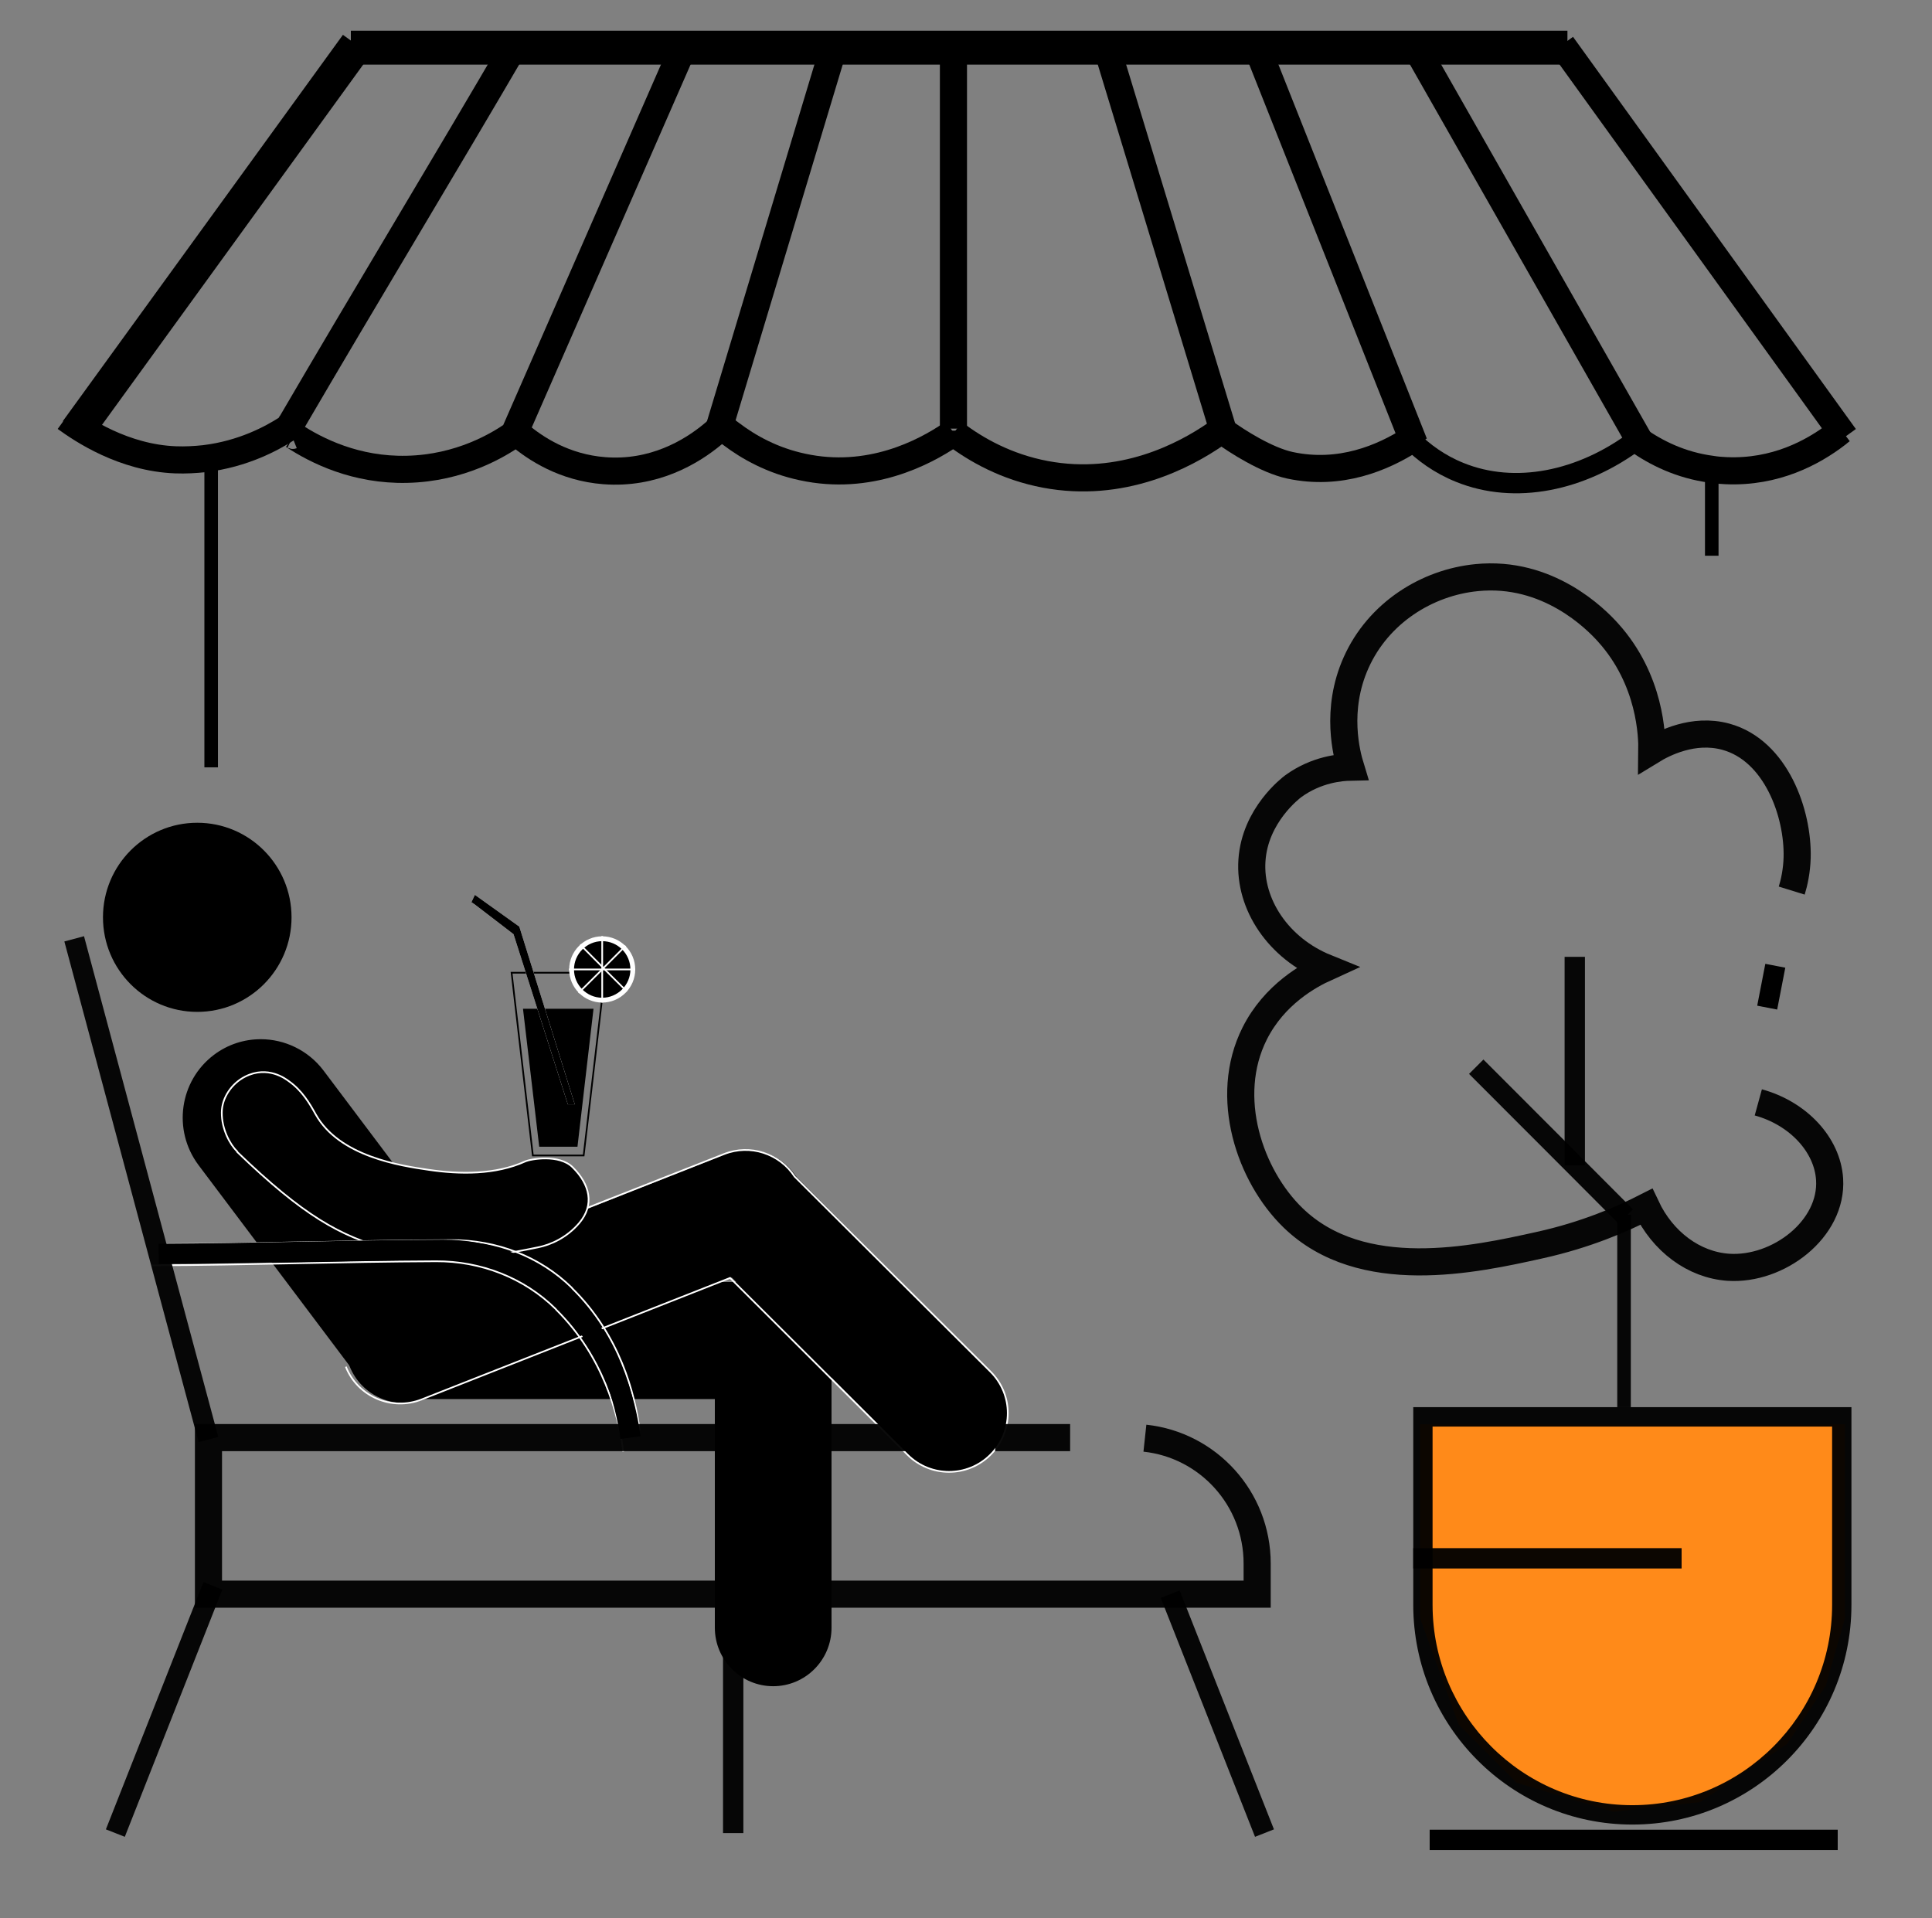 <?xml version="1.0" encoding="UTF-8"?> <svg xmlns="http://www.w3.org/2000/svg" width="285" height="283" viewBox="0 0 285 283" fill="none"><rect x="0" y="0" width="285" height="283" fill="#808080" stroke="none"/> <path d="M209.475 238.692V210.106H272.175V238.692L269.325 248.697L263.625 257.273L250.8 265.849L237.975 267.278L223.725 262.99L215.175 254.414L209.475 238.692Z" fill="#FF8A19"></path> <path d="M122.664 197.757C122.664 192.989 118.811 189.124 114.057 189.124C109.304 189.124 105.45 192.989 105.45 197.757V240.121C105.45 244.889 109.304 248.754 114.057 248.754C118.811 248.754 122.664 244.889 122.664 240.121V197.757Z" fill="black"></path> <path d="M51.614 201.53C51.614 201.53 51.414 201.302 51.357 201.216L29.27 171.858C25.451 166.741 26.448 159.481 31.55 155.621C33.63 154.049 36.053 153.306 38.475 153.306C41.952 153.306 45.429 154.907 47.709 157.908L68.486 185.522L51.671 201.502L51.614 201.53Z" fill="black"></path> <path d="M114.058 189.124H59.594C54.841 189.124 50.987 192.989 50.987 197.757C50.987 202.525 54.841 206.39 59.594 206.39H114.058C118.811 206.39 122.665 202.525 122.665 197.757C122.665 192.989 118.811 189.124 114.058 189.124Z" fill="black"></path> <path d="M29.098 149.275C36.78 149.275 43.006 143.03 43.006 135.325C43.006 127.621 36.78 121.375 29.098 121.375C21.417 121.375 15.19 127.621 15.19 135.325C15.19 143.03 21.417 149.275 29.098 149.275Z" fill="black"></path> <path d="M107.054 170.247L56.398 190.312C51.977 192.064 49.808 197.078 51.554 201.513C53.3 205.947 58.3 208.123 62.721 206.371L113.377 186.306C117.798 184.555 119.967 179.54 118.221 175.105C116.475 170.671 111.476 168.496 107.054 170.247Z" fill="black"></path> <path d="M104.07 172.369C107.436 168.994 112.877 168.994 116.243 172.369L146.109 202.325C149.474 205.701 149.474 211.159 146.109 214.534C142.743 217.91 137.302 217.91 133.937 214.534L104.07 184.578C100.705 181.202 100.705 175.745 104.07 172.369Z" fill="black"></path> <path d="M67.915 185.551L106.789 170.257C110.694 168.714 115.026 170.2 117.22 173.573L146.119 202.359C149.511 205.732 149.511 211.192 146.119 214.594C142.728 217.996 137.227 217.967 133.864 214.594L107.701 188.524L62.215 206.447C57.769 208.191 52.753 206.018 51.015 201.616" stroke="white" stroke-width="0.25" stroke-miterlimit="10"></path> <path d="M34.998 169.886C33.915 168.828 32.69 166.57 32.718 164.112C32.718 161.968 34.172 159.824 36.167 158.823C39.501 157.137 42.152 159.166 42.579 159.481C44.546 160.853 45.686 162.797 46.569 164.397C50.046 170.6 59.052 171.973 63.213 172.573C67.859 173.259 73.103 173.316 77.463 171.344C78.261 170.972 82.508 170.229 84.474 172.201C87.039 174.745 87.723 177.747 85.443 180.434C83.591 182.607 81.225 183.636 79.373 184.007C70.196 185.894 64.781 186.351 57.171 184.265C50.217 182.349 44.774 179.376 34.998 169.943V169.886Z" fill="black"></path> <path d="M34.998 169.886C33.915 168.828 32.69 166.57 32.718 164.112C32.718 161.968 34.172 159.824 36.167 158.823C39.501 157.137 42.152 159.166 42.579 159.481C44.546 160.853 45.686 162.797 46.569 164.397C50.046 170.6 59.052 171.973 63.213 172.573C67.859 173.259 73.103 173.316 77.463 171.344C78.261 170.972 82.508 170.229 84.474 172.201C87.039 174.745 87.723 177.747 85.443 180.434C83.591 182.607 81.225 183.636 79.373 184.007C70.196 185.894 64.781 186.351 57.171 184.265C50.217 182.349 44.774 179.376 34.998 169.943V169.886Z" stroke="white" stroke-width="0.25" stroke-miterlimit="10"></path> <path d="M89.262 143.501L86.098 170.458H78.603L75.468 143.501H89.262Z" stroke="black" stroke-width="0.25" stroke-miterlimit="10"></path> <path d="M87.552 148.818L85.186 169.171H79.543L77.149 148.818H87.552Z" fill="black"></path> <path d="M69.54 133.096L70.053 133.439L75.753 137.813L83.761 162.911H84.787L76.608 136.698L70.053 132.01L69.54 133.096Z" fill="white"></path> <path d="M70.053 132.01L69.54 133.096L70.053 133.439L75.753 137.813L83.761 162.911H84.787L76.608 136.698L70.053 132.01Z" fill="black"></path> <path d="M88.834 147.532C86.355 147.532 84.303 145.502 84.303 143.015C84.303 140.528 86.326 138.47 88.834 138.47C91.342 138.47 93.366 140.5 93.366 143.015C93.366 145.531 91.342 147.532 88.834 147.532Z" fill="black"></path> <path d="M88.834 138.842C91.143 138.842 92.995 140.728 92.995 143.015C92.995 145.302 91.114 147.189 88.834 147.189C86.554 147.189 84.673 145.302 84.673 143.015C84.673 140.728 86.554 138.842 88.834 138.842ZM88.834 138.127C86.155 138.127 83.961 140.328 83.961 143.015C83.961 145.702 86.155 147.903 88.834 147.903C91.513 147.903 93.708 145.702 93.708 143.015C93.708 140.328 91.513 138.127 88.834 138.127Z" fill="white"></path> <path d="M88.835 138.098V142.615V143.015V147.903" stroke="white" stroke-width="0.25" stroke-miterlimit="10"></path> <path d="M83.933 143.015H88.835H89.205H93.708" stroke="white" stroke-width="0.25" stroke-miterlimit="10"></path> <path d="M85.586 139.356L88.835 142.615L89.006 142.815L89.205 143.015L92.454 146.245" stroke="white" stroke-width="0.25" stroke-miterlimit="10"></path> <path d="M85.357 146.474L88.834 143.015L89.005 142.815L92.283 139.528" stroke="white" stroke-width="0.25" stroke-miterlimit="10"></path> <path opacity="0.95" d="M157.861 212.078H146.803" stroke="black" stroke-width="4" stroke-miterlimit="10"></path> <path opacity="0.95" d="M108.158 270.422V235.176" stroke="black" stroke-width="3" stroke-miterlimit="10"></path> <path opacity="0.95" d="M186.532 270.422L172.624 235.176" stroke="black" stroke-width="3" stroke-miterlimit="10"></path> <path opacity="0.95" d="M31.407 233.947L17.015 270.422" stroke="black" stroke-width="3" stroke-miterlimit="10"></path> <path d="M24.538 183.55C38.589 183.492 52.582 183.007 66.633 182.949C73.216 182.921 79.657 185.351 84.36 189.981C84.388 190.01 84.417 190.039 84.445 190.096C91.428 196.985 93.651 205.561 94.363 211.021" stroke="white" stroke-width="0.25" stroke-miterlimit="10"></path> <path d="M22.43 186.666C36.395 186.609 50.36 186.123 64.325 186.065C70.88 186.037 77.264 188.467 81.966 193.098C81.966 193.126 82.023 193.155 82.052 193.212C89.006 200.101 91.229 208.677 91.941 214.137" stroke="white" stroke-width="0.25" stroke-miterlimit="10"></path> <path d="M31.151 113.2V68.149" stroke="black" stroke-width="2" stroke-miterlimit="10"></path> <path d="M252.511 81.984V69.235" stroke="black" stroke-width="2" stroke-miterlimit="10"></path> <path d="M51.757 7.032H231.221" stroke="black" stroke-width="5" stroke-miterlimit="10"></path> <path d="M43.634 64.032H42.978" stroke="black" stroke-miterlimit="10"></path> <path d="M105.165 64.032H104.566" stroke="black" stroke-miterlimit="10"></path> <path d="M241.309 64.032H240.426" stroke="black" stroke-miterlimit="10"></path> <path d="M140.932 64.032H140.362" stroke="black" stroke-miterlimit="10"></path> <path d="M76.465 64.032H75.838" stroke="black" stroke-miterlimit="10"></path> <path d="M52.611 6.604L11.286 63.604" stroke="black" stroke-width="5" stroke-miterlimit="10"></path> <path d="M230.423 6.604L272.147 64.461" stroke="black" stroke-width="4" stroke-miterlimit="10"></path> <path d="M140.647 6.518V63.232" stroke="black" stroke-width="4" stroke-miterlimit="10"></path> <path d="M122.978 7.032L106.077 63.146" stroke="black" stroke-width="4" stroke-miterlimit="10"></path> <path d="M43.035 64.261C43.035 64.261 43.178 64.204 43.292 64.261C46.712 66.519 52.526 69.406 60.021 69.235C67.944 69.063 73.587 65.605 75.839 64.032L76.01 63.632L100.89 6.775" stroke="black" stroke-width="4" stroke-miterlimit="10"></path> <path d="M163.361 7.318L180.49 63.69" stroke="black" stroke-width="4" stroke-miterlimit="10"></path> <path d="M185.449 7.032L208.62 65.433" stroke="black" stroke-width="4" stroke-miterlimit="10"></path> <path d="M208.877 7.032L241.794 64.89" stroke="black" stroke-width="4" stroke-miterlimit="10"></path> <path d="M76.463 5.775C65.433 24.699 53.977 43.594 42.947 62.489C42.748 62.632 42.947 62.832 42.633 63.032C42.52 63.09 42.406 63.147 42.291 63.261C40.097 64.662 35.879 66.977 30.151 67.663C28.811 67.806 27.386 67.892 25.904 67.835C18.238 67.549 12.082 63.404 9.688 61.66" stroke="black" stroke-width="4" stroke-miterlimit="10"></path> <path d="M76.01 63.632C76.152 63.775 76.295 63.918 76.466 64.032C79.002 66.205 83.277 68.978 89.12 69.435C96.387 70.007 101.945 66.719 105.165 64.032C105.65 63.632 106.077 63.261 106.448 62.917" stroke="black" stroke-width="4" stroke-miterlimit="10"></path> <path d="M140.677 63.832C140.677 63.832 140.477 63.975 140.363 64.032C136.231 66.862 128.165 71.007 118.39 68.892C113.944 67.949 110.438 65.976 107.873 64.032C107.36 63.661 106.876 63.289 106.448 62.917" stroke="black" stroke-width="4" stroke-miterlimit="10"></path> <path d="M140.676 63.832C140.676 63.832 140.847 63.975 140.932 64.032C143.953 66.319 148.428 68.892 154.213 69.978C165.471 72.094 174.676 67.263 179.35 64.032C179.635 63.832 179.92 63.632 180.177 63.461C180.576 63.175 180.918 62.889 181.231 62.632" stroke="black" stroke-width="4" stroke-miterlimit="10"></path> <path d="M208.82 64.232C208.592 64.433 208.563 64.375 208.307 64.576C207.936 64.861 208.563 64.604 208.107 64.89C204.003 67.52 197.676 70.236 190.266 68.635C186.846 67.891 182.514 65.147 180.377 63.575" stroke="black" stroke-width="4" stroke-miterlimit="10"></path> <path d="M207.28 64.032C207.565 64.318 207.85 64.633 208.135 64.89C209.959 66.719 212.353 68.492 215.346 69.692C223.44 72.98 233.301 71.036 241.509 64.833C241.851 64.576 242.193 64.318 242.535 64.032" stroke="black" stroke-width="3" stroke-miterlimit="10"></path> <path d="M240.426 64.032C240.768 64.29 241.138 64.547 241.509 64.833C244.245 66.776 247.921 68.635 252.51 69.235C253.194 69.349 253.906 69.406 254.647 69.435C261.858 69.749 267.415 66.776 270.978 64.032C271.206 63.832 271.434 63.661 271.662 63.489" stroke="black" stroke-width="4" stroke-miterlimit="10"></path> <g opacity="0.95"> <path d="M270.265 210.449V236.748C270.265 253.042 257.041 266.306 240.796 266.306C224.551 266.306 211.327 253.042 211.327 236.748V210.449H270.265ZM273.115 207.59H208.477V236.748C208.477 254.643 222.955 269.164 240.796 269.164C258.637 269.164 273.115 254.643 273.115 236.748V207.59Z" fill="black"></path> </g> <path d="M210.899 271.422H271.091" stroke="black" stroke-width="3" stroke-miterlimit="10"></path> <path opacity="0.95" d="M248.063 229.887H208.477" stroke="black" stroke-width="3" stroke-miterlimit="10"></path> <path opacity="0.95" d="M239.57 179.205V179.548V207.59" stroke="black" stroke-width="2" stroke-miterlimit="10"></path> <path opacity="0.95" d="M239.827 179.462L239.57 179.205L232.303 171.915L217.768 157.365" stroke="black" stroke-width="3" stroke-miterlimit="10"></path> <path opacity="0.95" d="M232.303 171.915V141.157" stroke="black" stroke-width="3" stroke-miterlimit="10"></path> <path opacity="0.95" d="M259.378 162.625C265.306 164.254 269.581 168.914 269.894 173.973C270.35 181.32 262.313 187.437 254.96 186.951C249.887 186.608 245.27 183.178 242.848 178.033C239.371 179.805 233.984 182.178 227.087 183.693C217.568 185.808 200.867 189.496 190.721 179.633C184.394 173.487 180.376 161.853 185.078 152.477C187.985 146.674 193.144 143.872 195.595 142.758C188.612 139.928 184.252 133.439 184.679 126.95C185.107 120.232 190.493 116.201 190.75 116.001C194.198 113.486 197.789 113.2 199.243 113.171C198.673 111.313 196.906 104.767 200.041 97.763C203.318 90.417 210.5 85.929 217.825 85.214C228.341 84.157 235.409 91.303 237.205 93.304C243.532 100.308 243.703 108.683 243.674 110.713C245.356 109.684 249.773 107.368 254.59 108.683C262 110.713 265.277 120.003 265.106 126.521C265.049 128.493 264.679 130.18 264.308 131.38" stroke="black" stroke-width="4" stroke-miterlimit="10"></path> <path d="M261.885 142.472L260.688 148.646" stroke="black" stroke-width="3" stroke-miterlimit="10"></path> <path d="M23.398 184.979C37.392 184.922 51.357 184.436 65.35 184.379C71.905 184.35 78.318 186.751 83.02 191.325C83.049 191.325 83.077 191.382 83.106 191.439C90.06 198.243 92.283 206.676 92.995 212.078" stroke="black" stroke-width="3" stroke-miterlimit="10"></path> <path opacity="0.95" d="M30.751 212.364L23.398 184.979L10.943 138.498" stroke="black" stroke-width="3" stroke-miterlimit="10"></path> <path opacity="0.95" d="M168.891 212.164C178.211 213.165 185.45 221.054 185.45 230.659V235.176H30.752V212.078H135.774" stroke="black" stroke-width="4" stroke-miterlimit="10"></path> </svg> 